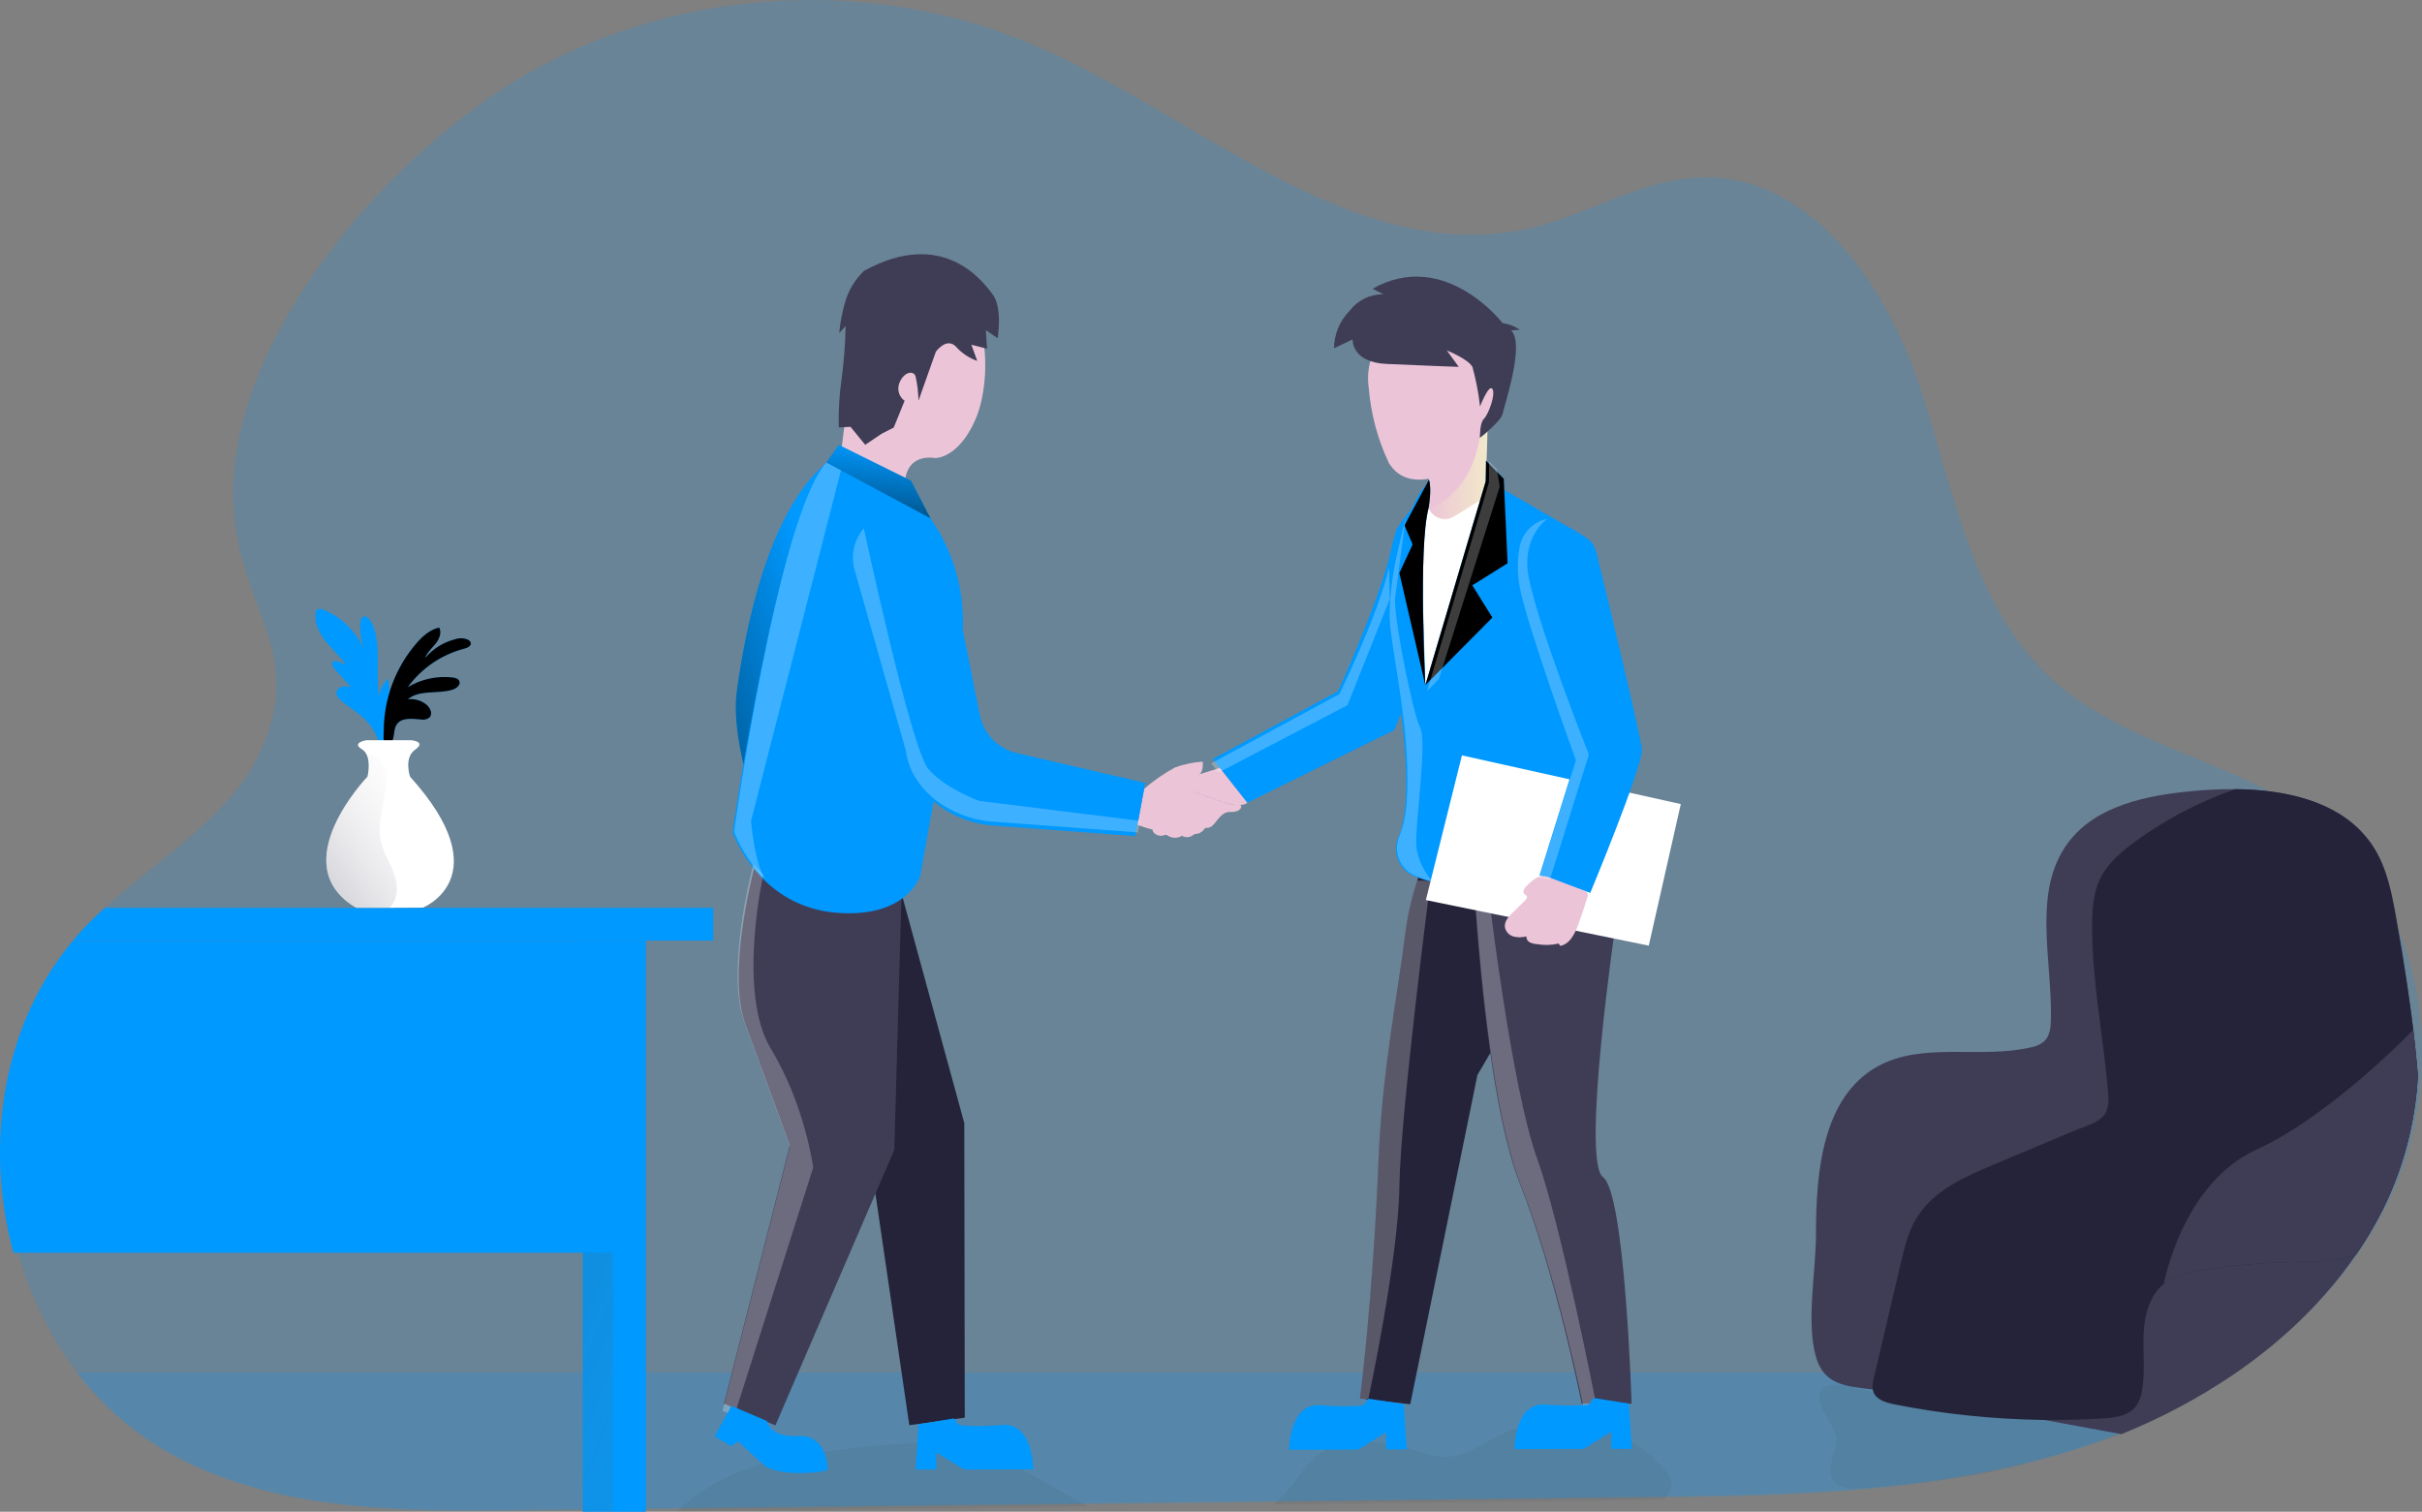 <svg xmlns="http://www.w3.org/2000/svg" width="527" height="329" viewBox="0 0 527 329" fill="none"><rect x="0" y="0" width="527" height="329" fill="#808080" stroke="none"/><g clip-path="url(#clip0)"><path opacity="0.18" d="M526.872 233.31C526.352 243.49 523.739 253.456 519.196 262.589C511.788 277.248 500.261 289.223 486.617 298.484C479.006 303.614 470.876 307.935 462.36 311.377C457.673 313.287 452.891 314.955 448.032 316.374C418.606 324.953 387.556 325.373 356.928 325.73L141.369 328.229L113.019 328.554C103.999 328.662 94.807 328.726 85.711 328.229C68.356 327.298 51.322 324.347 36.385 315.851C28.691 311.451 21.971 305.543 16.632 298.484C6.505 285.17 1.03 268.191 0.768 251.27V249.492C0.876 232.978 5.994 216.694 16.632 203.98C17.31 203.177 18 202.38 18.723 201.609C20.227 199.99 21.871 198.422 23.598 196.854C34.594 186.969 49.115 178.11 55.697 165.376C67.275 142.967 52.837 133.821 50.938 111.84C47.739 74.874 85.301 32.396 115.814 15.436C148.623 -2.843 189.946 -5.035 224.527 9.63C261.117 25.155 295.263 58.966 333.862 49.432C346.271 46.366 357.67 38.82 370.458 38.597C394.087 38.144 410.489 62.089 417.845 84.485C425.201 106.881 429.193 132.158 446.682 148.009C459.232 159.379 476.536 163.655 491.734 171.208C496.351 173.438 500.722 176.14 504.778 179.27C513.733 186.319 519.887 195.885 523.431 206.516C526.244 215.156 527.411 224.243 526.872 233.31Z" fill="#0099FF"></path><path opacity="0.18" d="M486.751 298.694C474.899 306.614 461.881 312.648 448.166 316.578C420.66 324.602 391.74 325.501 363.088 325.858L357.082 325.934L277.941 326.858L237.743 327.33L148.271 328.369L141.484 328.445L113.127 328.777C104.108 328.885 94.922 328.942 85.819 328.445C68.446 327.54 51.411 324.589 36.462 316.119C28.796 311.701 22.107 305.782 16.798 298.72L486.751 298.694Z" fill="#0099FF"></path><path opacity="0.05" d="M399.525 313.009C399.711 315.667 397.817 318.235 398.355 320.842C399.148 324.666 403.53 324.029 407.457 323.742C417.001 322.964 429.206 321.511 438.501 319.121C447.105 316.903 453.367 314.762 461.568 312.11C462.207 311.9 462.009 310.09 462.041 309.421C462.092 308.535 460.915 308.204 460.026 308.146C451.915 307.885 443.714 308.146 435.757 306.553C432.181 305.826 428.675 304.717 425.048 304.303C420.571 303.8 416.093 304.348 411.615 304.01C408.372 303.761 400.472 300.224 397.459 301.677C392.943 303.902 399.301 309.797 399.525 313.009Z" fill="#000405"></path><path opacity="0.05" d="M211.593 315.406C220.964 318.025 228.544 323.57 236.796 327.866C206.97 328.205 177.146 328.55 147.324 328.898C149.826 326.521 152.62 324.469 155.64 322.792C165.446 317.324 176.967 316.062 188.136 314.902C195.94 314.086 204.006 313.29 211.593 315.406Z" fill="#000405"></path><path opacity="0.05" d="M363.703 323.258C363.567 324.109 363.2 324.907 362.641 325.565C362.443 325.821 362.276 326.099 362.142 326.393L356.135 326.47L276.981 327.375C278.417 326.265 279.717 324.992 280.858 323.583C282.508 321.543 283.826 319.23 285.745 317.458C291.413 312.219 300.387 313.194 307.731 315.546C309.963 316.272 312.209 317.101 314.563 317.069C318.733 317.018 322.316 314.316 326.077 312.455C337.892 306.579 353.532 309.727 362.129 319.714C362.974 320.747 363.812 321.945 363.703 323.258Z" fill="#000405"></path><path d="M321.483 233.903L306.854 305.61L297.022 304.489L295.89 304.355C295.89 304.355 298.704 283.106 299.92 252.8C300.719 232.724 304.167 216.332 305.817 202.706C306.33 198.952 307.186 195.253 308.376 191.654C310.372 185.625 313.41 179.985 317.274 180.565C325.807 181.839 337.047 189.188 338.531 193.789C341.115 201.82 321.483 233.903 321.483 233.903Z" fill="#25233A"></path><path opacity="0.24" d="M311.255 191.838C311.255 191.838 304.699 242.449 304.488 258.236C304.276 274.023 297.758 304.354 297.758 304.354L297.003 304.488L295.871 304.354C295.871 304.354 298.686 283.105 299.901 252.8C300.701 232.724 304.149 216.331 305.799 202.705C306.311 198.951 307.168 195.252 308.358 191.654C309.327 191.603 310.3 191.665 311.255 191.838Z" fill="white"></path><path d="M355.023 305.495H344.148V305.431C343.854 303.972 338.391 277.012 330.67 257.484C324.913 242.921 322.13 213.259 321.075 198.078C320.653 192.342 320.486 188.671 320.486 188.671C320.486 188.671 342.568 182.176 345.434 185.057C348.3 187.938 351.556 200.991 351.556 200.991C351.556 200.991 343.995 252.679 348.805 256.184C353.615 259.689 355.023 305.495 355.023 305.495Z" fill="#3F3D56"></path><path d="M182.948 98.908C182.948 98.908 166.867 103.848 160.355 150.093C158.001 166.766 172.969 196.217 172.969 196.217L182.948 98.908Z" fill="#0099FF"></path><path d="M182.948 98.908C182.948 98.908 166.867 103.848 160.355 150.093C158.001 166.766 172.969 196.217 172.969 196.217L182.948 98.908Z" fill="url(#paint0_linear)"></path><path d="M171.204 190.443C170.218 190.283 169.207 190.359 168.256 190.665C167.305 190.971 166.442 191.499 165.736 192.204C165.031 192.909 164.504 193.772 164.2 194.72C163.896 195.669 163.824 196.676 163.988 197.658C165.216 204.885 167.558 214.917 171.664 220.602C178.598 230.117 188.066 243.247 188.066 243.247L197.853 310.167L209.924 308.542L209.815 244.413L196.19 194.554L171.204 190.443Z" fill="#25233A"></path><path d="M196.158 194.554L194.59 250.257L168.715 310.211L160.048 306.559L157.527 305.482L171.856 249.269C171.856 249.269 166.278 233.973 162.171 222.82C158.231 212.119 163.592 190.915 164.039 189.207V189.092L196.158 194.554Z" fill="#3F3D56"></path><path d="M303.305 158.927L271.378 174.695L265.417 167.129L263.888 165.179L291.164 150.412C291.164 150.412 300.535 129.654 302.569 120.113C302.959 118.341 303.349 116.926 303.714 115.709C304.424 113.498 311.198 105.684 313.476 105.219C315.753 104.753 313.188 111.726 314.704 113.504C316.368 115.942 317.219 118.842 317.135 121.789C317.397 127.717 303.305 158.927 303.305 158.927Z" fill="#0099FF"></path><path d="M345.427 177.39C345.427 177.39 329.57 196.376 311.287 191.858C310.029 191.542 308.797 191.128 307.603 190.621C306.05 189.954 304.825 188.701 304.197 187.136C303.569 185.571 303.588 183.822 304.251 182.272V182.234C306.016 178.244 306.068 172.476 305.908 167.154C305.537 154.911 302.428 141.661 302.198 136.148C302.044 132.623 302.613 127.633 303.656 122.649C305.492 113.79 308.774 104.963 312.17 104.453C322.175 102.917 325.603 105.632 325.603 105.632L342.683 115.517C351.184 124.351 347.052 138.219 345.427 177.39Z" fill="#0099FF"></path><path d="M320.358 127.384L324.727 134.395L312.631 146.587L310.143 149.098L323.288 104.708L323.339 100.266L325.009 101.967V101.974L327.196 104.204L328.034 122.585L320.358 127.384Z" fill="#0099FF"></path><path d="M343.803 137.856L341.947 185.714C341.947 185.714 315.849 198.072 312.401 184.185C309.733 173.452 316.559 161.208 316.559 161.208L343.803 137.856Z" fill="url(#paint1_linear)"></path><path d="M318.1 164.395L310.251 195.885L358.751 205.802L365.724 174.993L318.1 164.395Z" fill="white"></path><path d="M323.678 93.242C323.678 93.382 323.505 100.514 323.256 105.052C323.076 108.564 321.426 111.037 318.906 113.484C317.442 115.008 315.681 116.218 313.731 117.04C313.05 117.29 312.297 117.26 311.637 116.958C310.978 116.656 310.466 116.106 310.213 115.428C310.02 114.896 309.996 114.317 310.142 113.771C310.392 112.828 310.641 111.731 310.833 110.584C311.242 108.22 311.421 105.658 310.775 103.847C310.758 103.78 310.737 103.714 310.711 103.65C310.328 102.713 310.711 101.693 311.581 100.667C312.803 99.22 314.94 97.754 317.07 96.518C319.208 95.302 321.414 94.208 323.678 93.242Z" fill="url(#paint2_linear)"></path><path d="M312.228 110.1C311.79 110.318 311.326 110.481 310.847 110.585C311.256 108.22 311.435 105.658 310.789 103.848L311.595 100.661L312.203 98.29L317.084 96.512L322.028 94.715C320.838 103.485 316.13 108.258 312.228 110.1Z" fill="url(#paint3_linear)"></path><path d="M310.885 68.323C309.04 68.435 307.236 68.909 305.575 69.717C303.914 70.525 302.429 71.65 301.205 73.03C299.981 74.41 299.041 76.016 298.44 77.757C297.839 79.499 297.588 81.341 297.701 83.179C297.712 83.54 297.749 83.9 297.81 84.256C298.256 89.954 299.734 95.525 302.173 100.699C306.772 108.475 318.325 102.038 320.148 98.826C321.971 95.613 328.847 81.082 325.943 76.959C324.024 74.09 318.382 67.978 310.885 68.323Z" fill="url(#paint4_linear)"></path><path d="M298.654 62.842L301.034 64.053C299.616 64.024 298.211 64.332 296.935 64.95C295.66 65.568 294.55 66.48 293.697 67.609C291.523 69.781 290.293 72.718 290.274 75.786L294.311 73.874C294.311 73.874 294.01 78.839 301.661 79.202C309.311 79.565 317.41 79.84 317.41 79.84L314.813 76.264C314.813 76.264 319.572 78.176 320.403 79.903C321.166 82.709 321.713 85.568 322.041 88.456C322.041 88.456 323.928 83.555 324.715 84.632C325.502 85.709 323.896 90.145 322.904 91.12C321.913 92.096 322.079 95.014 321.99 95.257C321.9 95.499 326.73 91.49 326.941 90.113C327.152 88.737 331.937 74.817 328.796 71.911L330.715 71.764C329.589 71.007 328.305 70.514 326.96 70.324C326.96 70.324 314.358 53.957 298.654 62.842Z" fill="#3F3D56"></path><path d="M248.925 171.705C251.018 169.884 253.307 168.3 255.751 166.982C257.667 166.309 259.666 165.897 261.693 165.759C261.693 165.759 262.026 168.544 260.414 168.729C258.802 168.914 257.459 171.355 257.459 171.355C257.459 171.355 267.802 175.574 269.229 175.179C270.655 174.783 270.374 176.836 267.758 176.702C265.141 176.568 264.502 180.214 262.691 180.163C260.881 180.112 258.015 181.227 255.354 181.323C252.665 181.1 250.022 180.486 247.512 179.5L248.925 171.705Z" fill="url(#paint5_linear)"></path><path d="M208.894 142.126L200.22 190.704C200.22 190.704 197.226 200.003 181.733 198.613C176.069 198.146 170.737 195.754 166.63 191.838L166.381 191.603L166.208 191.424C163.241 188.5 160.917 184.992 159.383 181.125C159.383 181.125 169.336 112.592 179.789 100.699C180.831 99.514 181.874 98.883 182.923 98.94C185.785 99.316 188.519 100.355 190.906 101.974C197.613 106.085 202.918 112.117 206.127 119.281C209.337 126.445 210.301 134.407 208.894 142.126Z" fill="#0099FF"></path><path d="M192.588 140.501L181.714 198.607C181.714 198.607 198.378 200.889 200.201 190.704L205.318 161.151L192.588 140.501Z" fill="url(#paint6_linear)"></path><path d="M182.948 98.908C182.948 98.908 184.605 86.41 185.27 78.284C185.936 70.158 188.597 59.272 202.286 60.668C215.975 62.064 216.02 82.681 212.239 91.311C208.459 99.941 203.418 99.692 203.418 99.692C203.418 99.692 196.599 98.213 196.855 106.384L182.948 98.908Z" fill="url(#paint7_linear)"></path><path d="M188.002 58.941C186.01 60.849 184.571 63.258 183.838 65.913C183.224 68.066 182.808 70.269 182.597 72.497L183.992 70.974C183.923 74.787 183.638 78.594 183.141 82.376C182.621 85.899 182.407 89.46 182.501 93.019L185.06 92.892L188.258 96.805L191.789 94.421L194.463 93.051L196.83 87.226C196.242 86.804 195.81 86.201 195.602 85.509C195.394 84.817 195.421 84.077 195.679 83.402C196.548 81.025 198.711 80.477 199.216 81.879C199.602 83.626 199.816 85.406 199.856 87.194L203.63 76.544C203.63 76.544 205.997 73.237 208.069 75.512C209.311 76.889 210.882 77.933 212.636 78.546L211.357 75.027L214.779 75.9L214.511 71.834L217.069 73.612C217.069 73.612 218.189 67.029 216.02 64.11C213.852 61.191 205.229 49.496 188.002 58.941Z" fill="#3F3D56"></path><path d="M249.214 170.386L247.48 179.512L247.013 181.966L215.791 179.646C207.149 178.907 198.666 173.018 197.592 164.407L186.788 126.403C186.301 124.845 186.218 123.189 186.548 121.59C186.878 119.992 187.61 118.503 188.674 117.262C189.739 116.022 191.102 115.071 192.636 114.498C194.17 113.926 195.824 113.75 197.445 113.988C199.502 114.294 201.431 115.169 203.014 116.513C204.597 117.857 205.77 119.616 206.4 121.591L213.2 155.606C213.595 157.609 214.561 159.455 215.982 160.925C217.404 162.394 219.221 163.424 221.215 163.891L249.214 170.386Z" fill="#0099FF"></path><path d="M265.417 167.123L261.067 168.474C261.067 168.474 255.629 168.959 253.819 170.501C252.009 172.043 253.02 172.738 253.02 172.738C253.02 172.738 258.777 171.897 260.018 172.375C261.259 172.853 267.329 175.255 269.248 175.224C271.167 175.192 271.378 174.695 271.378 174.695L265.417 167.123Z" fill="url(#paint8_linear)"></path><path d="M252.297 178.454C252.617 178.17 253 177.964 253.414 177.854C253.828 177.743 254.263 177.73 254.683 177.817C254.777 177.833 254.864 177.877 254.932 177.944C254.973 178.022 254.994 178.108 254.994 178.196C254.994 178.284 254.973 178.37 254.932 178.448C254.644 179.419 254.184 180.332 253.576 181.144C254.254 180.914 254.568 180.162 254.996 179.595C255.319 179.169 255.734 178.821 256.21 178.576C256.686 178.331 257.211 178.196 257.747 178.18C257.875 178.168 258.005 178.194 258.118 178.257C258.38 178.435 258.265 178.843 258.118 179.13C257.849 179.665 257.587 180.207 257.318 180.749C257.997 179.773 258.782 178.875 259.659 178.072C259.869 177.848 260.134 177.684 260.427 177.594C260.574 177.548 260.733 177.558 260.874 177.62C261.015 177.682 261.129 177.793 261.195 177.932C261.252 178.101 261.252 178.285 261.195 178.454C261.01 179.191 260.684 179.886 260.235 180.5C260.776 179.612 261.454 178.814 262.244 178.136C262.299 178.07 262.371 178.018 262.451 177.986C262.531 177.954 262.618 177.942 262.704 177.951C262.801 177.983 262.881 178.051 262.928 178.142C263.197 178.588 262.928 179.155 262.647 179.601C262.128 180.424 261.47 181.303 260.504 181.45C260.287 181.462 260.072 181.501 259.864 181.564C259.716 181.64 259.576 181.732 259.448 181.838C259.116 182.066 258.724 182.192 258.32 182.202C257.917 182.211 257.52 182.102 257.177 181.889C256.711 182.185 256.168 182.337 255.615 182.328C255.063 182.319 254.525 182.149 254.069 181.838C253.964 181.747 253.833 181.692 253.694 181.682C253.556 181.672 253.418 181.706 253.301 181.781C252.885 181.922 252.435 181.931 252.013 181.807C251.591 181.683 251.219 181.431 250.947 181.086C250.371 180.271 251.663 179.002 252.297 178.454Z" fill="url(#paint9_linear)"></path><path d="M346.028 194.317L335.345 190.64L334.981 190.513L342.766 165.58C342.766 165.58 332.531 137.537 330.829 128.952C330.279 126.098 330.253 123.167 330.752 120.303C331.003 118.816 331.699 117.438 332.749 116.352C333.799 115.266 335.155 114.521 336.637 114.217C338.295 113.852 340.029 114.078 341.537 114.854C342.87 115.542 344.152 116.321 345.375 117.187C346.357 117.897 347.053 118.932 347.339 120.106C349.258 127.958 356.979 159.99 357.267 163.031C357.581 166.517 346.028 194.317 346.028 194.317Z" fill="#0099FF"></path><path d="M332.191 192.756C331.667 193.253 331.168 194.145 331.724 194.617C331.859 194.732 332.044 194.795 332.153 194.936C332.421 195.273 332.089 195.745 331.782 196.045L329.223 198.524C328.276 199.435 327.246 200.576 327.464 201.87C327.57 202.33 327.798 202.753 328.124 203.095C328.451 203.437 328.863 203.685 329.319 203.814C330.237 204.052 331.202 204.041 332.114 203.782C332.099 204.05 332.163 204.317 332.298 204.549C332.433 204.781 332.634 204.969 332.876 205.088C333.366 205.316 333.896 205.446 334.436 205.471C335.996 205.748 337.596 205.704 339.138 205.343C339.253 205.516 339.368 205.681 339.49 205.847C341.511 205.49 342.611 203.336 343.328 201.424C344.044 199.512 344.774 197.383 345.388 195.324C345.502 195.047 345.522 194.741 345.445 194.451C345.35 194.281 345.22 194.132 345.063 194.015C344.907 193.897 344.728 193.814 344.537 193.769C342.093 192.845 339.656 191.902 337.206 190.991C334.942 190.149 333.912 191.156 332.191 192.756Z" fill="url(#paint10_linear)"></path><path d="M320.358 127.384L324.727 134.395L312.631 146.587L310.143 149.098L323.288 104.708L323.339 100.266L325.009 101.967V101.974L327.196 104.204L328.034 122.585L320.358 127.384Z" fill="#0099FF"></path><path d="M310.845 110.585L309.214 118.233L310.141 149.093L322.059 108.857L316.941 112.082C316.666 112.254 316.385 112.414 316.09 112.56C315.646 112.783 315.162 112.916 314.666 112.953C314.17 112.989 313.671 112.928 313.199 112.772C312.727 112.616 312.29 112.369 311.914 112.046C311.537 111.722 311.228 111.327 311.005 110.884C310.954 110.782 310.909 110.68 310.864 110.572L310.845 110.585Z" fill="white"></path><path d="M310.923 104.422L305.607 114.345L307.372 118.488L304.487 124.702L310.123 149.093C310.123 149.093 308.581 119.278 310.827 110.572C310.846 110.585 311.588 106.436 310.923 104.422Z" fill="#0099FF"></path><path d="M320.358 127.384L324.727 134.395L312.631 146.587L310.143 149.098L323.288 104.708L323.339 100.266L325.009 101.967V101.974L327.196 104.204L328.034 122.585L320.358 127.384Z" fill="url(#paint11_linear)"></path><path d="M310.923 104.422L305.607 114.345L307.372 118.488L304.487 124.702L310.123 149.093C310.123 149.093 308.581 119.278 310.827 110.572C310.846 110.585 311.588 106.436 310.923 104.422Z" fill="url(#paint12_linear)"></path><path d="M182.513 96.817L198.217 104.599L202.465 112.802L179.801 100.654L182.513 96.817Z" fill="#0099FF"></path><path d="M182.513 96.817L198.217 104.599L202.465 112.802L179.801 100.654L182.513 96.817Z" fill="url(#paint13_linear)"></path><path d="M140.538 204.719V329H126.804V272.621H2.923C1.089 265.901 0.107 258.979 0 252.016L0 250.257C0.109 233.749 5.22 217.421 15.87 204.744L140.538 204.719Z" fill="#0099FF"></path><path d="M155.192 197.575V204.701H15.87C16.542 203.898 17.239 203.101 17.956 202.33C19.465 200.711 21.103 199.143 22.836 197.575H155.192Z" fill="#0099FF"></path><path d="M79.416 156.568C77.843 155.064 75.962 153.917 74.299 152.54C73.71 152.056 73.09 151.406 73.205 150.628C73.279 150.327 73.439 150.054 73.666 149.842C73.893 149.631 74.178 149.49 74.484 149.436C75.106 149.353 75.739 149.392 76.346 149.551L72.763 145.536C72.431 145.16 72.073 144.644 72.316 144.204C72.559 143.764 73.243 143.79 73.716 144.013C74.146 144.306 74.644 144.484 75.162 144.529C73.883 142.738 72.258 141.278 70.895 139.577C69.533 137.875 68.439 135.753 68.644 133.611C68.649 133.3 68.76 132.999 68.957 132.757C69.367 132.349 70.058 132.521 70.588 132.757C74.378 134.4 77.418 137.39 79.115 141.145C78.525 139.317 78.286 137.395 78.412 135.479C78.399 135.256 78.436 135.033 78.52 134.825C78.604 134.618 78.733 134.432 78.898 134.281C79.538 133.841 80.382 134.599 80.753 135.307C83.273 140.195 81.514 146.141 82.544 151.552C82.678 150.048 83.383 148.651 84.514 147.645C84.827 150.431 84.72 153.247 84.195 156.001C84.981 156.345 84.917 157.467 84.719 158.308C84.463 159.583 84.143 160.857 83.76 162.132C82.352 162.017 82.327 161.253 81.885 160.125C81.329 158.776 80.486 157.563 79.416 156.568Z" fill="#0099FF"></path><path d="M90.693 139.909C92.017 138.411 93.604 136.99 95.568 136.582C96.163 137.723 95.568 139.131 94.743 140.132C93.917 141.133 92.894 142.044 92.478 143.229C94.191 141.192 96.51 139.748 99.099 139.106C100.018 138.794 101.023 138.851 101.901 139.265C102.026 139.331 102.137 139.422 102.227 139.531C102.317 139.641 102.385 139.767 102.425 139.903C102.579 140.604 101.683 141.024 100.979 141.177C96.042 142.473 91.708 145.435 88.717 149.558C91.635 147.799 95.057 147.053 98.446 147.436C99.035 147.506 99.726 147.684 99.943 148.226C100.282 149.029 99.367 149.794 98.536 150.068C95.337 151.126 91.333 149.998 88.749 152.178C90.149 152.025 91.555 152.412 92.676 153.261C93.578 153.943 94.244 155.339 93.45 156.142C93.182 156.35 92.871 156.496 92.539 156.571C92.208 156.646 91.864 156.647 91.531 156.575C89.683 156.416 87.405 156.11 86.344 157.627C85.761 158.462 85.806 159.539 85.589 160.559C85.416 161.368 84.744 162.802 83.862 162.012C83.273 161.483 83.503 159.635 83.503 158.933C83.547 151.949 86.092 145.209 90.681 139.928L90.693 139.909Z" fill="#0099FF"></path><path d="M79.416 156.568C77.843 155.064 75.962 153.917 74.299 152.54C73.71 152.056 73.09 151.406 73.205 150.628C73.279 150.327 73.439 150.054 73.666 149.842C73.893 149.631 74.178 149.49 74.484 149.436C75.106 149.353 75.739 149.392 76.346 149.551L72.763 145.536C72.431 145.16 72.073 144.644 72.316 144.204C72.559 143.764 73.243 143.79 73.716 144.013C74.146 144.306 74.644 144.484 75.162 144.529C73.883 142.738 72.258 141.278 70.895 139.577C69.533 137.875 68.439 135.753 68.644 133.611C68.649 133.3 68.76 132.999 68.957 132.757C69.367 132.349 70.058 132.521 70.588 132.757C74.378 134.4 77.418 137.39 79.115 141.145C78.525 139.317 78.286 137.395 78.412 135.479C78.399 135.256 78.436 135.033 78.52 134.825C78.604 134.618 78.733 134.432 78.898 134.281C79.538 133.841 80.382 134.599 80.753 135.307C83.273 140.195 81.514 146.141 82.544 151.552C82.678 150.048 83.383 148.651 84.514 147.645C84.827 150.431 84.72 153.247 84.195 156.001C84.981 156.345 84.917 157.467 84.719 158.308C84.463 159.583 84.143 160.857 83.76 162.132C82.352 162.017 82.327 161.253 81.885 160.125C81.329 158.776 80.486 157.563 79.416 156.568Z" fill="url(#paint14_linear)"></path><path d="M90.693 139.909C92.017 138.411 93.604 136.99 95.568 136.582C96.163 137.723 95.568 139.131 94.743 140.132C93.917 141.133 92.894 142.044 92.478 143.229C94.191 141.192 96.51 139.748 99.099 139.106C100.018 138.794 101.023 138.851 101.901 139.265C102.026 139.331 102.137 139.422 102.227 139.531C102.317 139.641 102.385 139.767 102.425 139.903C102.579 140.604 101.683 141.024 100.979 141.177C96.042 142.473 91.708 145.435 88.717 149.558C91.635 147.799 95.057 147.053 98.446 147.436C99.035 147.506 99.726 147.684 99.943 148.226C100.282 149.029 99.367 149.794 98.536 150.068C95.337 151.126 91.333 149.998 88.749 152.178C90.149 152.025 91.555 152.412 92.676 153.261C93.578 153.943 94.244 155.339 93.45 156.142C93.182 156.35 92.871 156.496 92.539 156.571C92.208 156.646 91.864 156.647 91.531 156.575C89.683 156.416 87.405 156.11 86.344 157.627C85.761 158.462 85.806 159.539 85.589 160.559C85.416 161.368 84.744 162.802 83.862 162.012C83.273 161.483 83.503 159.635 83.503 158.933C83.547 151.949 86.092 145.209 90.681 139.928L90.693 139.909Z" fill="url(#paint15_linear)"></path><path d="M92.038 197.523L84.72 197.562H77.479C61.551 188.155 79.961 169.022 79.961 169.022C79.961 169.022 80.69 166.039 79.737 164.159C79.517 163.705 79.174 163.323 78.745 163.056C76.397 161.654 79.673 161.1 79.673 161.1H89.498C89.498 161.1 92.863 161.38 90.336 163.145C87.809 164.911 89.217 169.022 89.217 169.022C108.874 190.8 92.038 197.523 92.038 197.523Z" fill="white"></path><path opacity="0.51" d="M85.251 196.989C85.089 197.194 84.912 197.385 84.72 197.563H77.479C61.551 188.155 79.961 169.023 79.961 169.023C79.961 169.023 80.69 166.04 79.737 164.16C82.935 163.917 84.477 168.028 84.048 170.641C83.722 172.655 83.408 174.676 83.057 176.69C82.647 178.573 82.539 180.509 82.737 182.426C83.133 184.975 84.592 187.225 85.545 189.621C86.498 192.018 86.844 194.949 85.251 196.989Z" fill="url(#paint16_linear)"></path><path d="M140.538 204.719L68.97 224.98C56.558 228.493 45.016 234.543 35.079 242.745C25.143 250.948 17.03 261.122 11.258 272.621H2.943C1.102 265.902 0.113 258.979 0 252.016L0 250.257C0.109 233.749 5.22 217.421 15.87 204.744L140.538 204.719Z" fill="url(#paint17_linear)"></path><path opacity="0.61" d="M133.367 272.621H126.804V328.898H133.367V272.621Z" fill="url(#paint18_linear)"></path><path d="M526.097 234.049C525.574 244.229 522.961 254.194 518.421 263.328C516.739 266.656 514.837 269.869 512.728 272.946C505.64 283.321 496.371 292.066 485.861 299.229C478.248 304.355 470.118 308.674 461.605 312.116L444.647 309L412.145 303.028C410.552 302.735 409.01 302.55 407.552 302.391C401.558 301.715 396.895 301.384 395.135 295.323C392.954 287.859 395.135 276.438 395.135 268.612C395.135 255.011 396.562 238.816 408.447 232.137C418.311 226.605 430.836 230.512 441.845 227.95C442.906 227.777 443.905 227.338 444.749 226.675C446.028 225.496 446.227 223.584 446.259 221.85C446.534 208.689 442.12 193.929 450.014 183.374C456.052 175.306 467.099 173.081 477.155 172.151C480.251 171.858 483.359 171.724 486.469 171.749C487.979 171.749 489.486 171.813 490.991 171.94C501.412 172.743 511.34 176.077 516.636 184.623C519.47 189.187 520.474 194.604 521.421 199.888C521.85 202.329 522.278 204.789 522.7 207.249C524.108 216.057 525.387 225.075 526.097 234.049Z" fill="#3F3D56"></path><path d="M526.098 234.049C525.575 244.229 522.963 254.194 518.422 263.329C516.74 266.656 514.838 269.869 512.729 272.946C508.833 274.597 504.145 274.578 499.801 274.641C492.964 274.745 486.143 275.328 479.389 276.388C476.357 276.859 473.197 277.49 470.817 279.428C467.676 281.977 466.589 286.33 466.416 290.377C466.244 294.424 466.787 298.522 466.096 302.519C465.933 303.865 465.42 305.146 464.606 306.234C462.975 308.191 460.128 308.541 457.569 308.701C453.245 308.96 448.919 309.066 444.59 309.019C433.705 308.88 422.855 307.745 412.178 305.629C410.329 305.259 408.173 304.603 407.585 302.812C407.542 302.679 407.512 302.542 407.495 302.404C407.398 301.562 407.477 300.709 407.726 299.899L413.579 274.935C414.372 271.544 415.191 268.09 417.001 265.113C420.609 259.154 427.466 256.108 433.895 253.412L451.205 246.14C455.938 244.164 459.156 243.909 458.734 238.358C457.806 226.083 455.222 214.139 455.222 201.749C455.222 198.193 455.388 194.515 456.923 191.316C458.459 188.116 461.216 185.682 464.049 183.54C470.851 178.49 478.391 174.511 486.406 171.743C487.916 171.743 489.423 171.807 490.929 171.934C501.349 172.737 511.277 176.071 516.573 184.617C519.407 189.181 520.412 194.598 521.358 199.882C521.787 202.323 522.215 204.783 522.638 207.243C523.565 212.832 524.416 218.479 525.1 224.139C525.497 227.427 525.817 230.716 526.098 234.049Z" fill="#25233A"></path><path d="M526.099 234.049C525.575 244.229 522.963 254.194 518.422 263.329C516.74 266.656 514.838 269.869 512.729 272.946C508.834 274.597 504.145 274.578 499.801 274.641C492.964 274.745 486.143 275.328 479.389 276.388C476.357 276.859 473.197 277.49 470.817 279.428C470.817 279.428 474.79 257.554 490.993 250.187C507.196 242.819 525.101 224.126 525.101 224.126C525.497 227.427 525.817 230.716 526.099 234.049Z" fill="#3F3D56"></path><path d="M170.494 188.85C170.404 188.774 170.321 188.691 170.237 188.607L170.295 188.659C170.369 188.714 170.436 188.779 170.494 188.85Z" fill="url(#paint19_linear)"></path><path opacity="0.24" d="M163.406 178.709C163.406 178.709 164.334 188.964 166.713 191.57C163.678 188.579 161.302 184.991 159.734 181.035C159.734 181.035 169.131 112.84 179.788 100.667L182.987 102.356L163.406 178.709Z" fill="white"></path><path opacity="0.24" d="M302.229 123.427L302.376 130.437L293.191 153.477L265.121 168.136L263.548 166.128L291.444 151.049C291.444 151.049 300.15 133.204 302.229 123.427Z" fill="white"></path><path opacity="0.24" d="M248.081 178.652L247.607 181.164L215.674 178.793C206.834 178.034 198.16 172.011 197.06 163.21L186.038 124.332C185.541 122.737 185.456 121.042 185.791 119.405C186.127 117.769 186.872 116.243 187.957 114.97C187.957 114.97 198.25 163.089 202.03 167.397C205.811 171.706 213.013 174.287 213.013 174.287L248.081 178.652Z" fill="white"></path><path opacity="0.24" d="M176.948 254.081L159.773 308.127L157.214 307.031L171.869 249.543C171.869 249.543 166.163 233.903 161.967 222.488C157.937 211.545 163.419 189.863 163.886 188.116L166.08 190.379C166.08 190.379 160.323 216.038 167.73 228.237C175.138 240.435 176.948 254.081 176.948 254.081Z" fill="white"></path><path opacity="0.24" d="M311.684 191.839C310.397 191.513 309.137 191.087 307.916 190.564C307.128 190.228 306.414 189.741 305.815 189.13C305.216 188.518 304.744 187.795 304.426 187.002C304.107 186.209 303.949 185.361 303.959 184.507C303.97 183.653 304.15 182.809 304.488 182.024V181.929C306.298 177.85 306.349 171.948 306.183 166.505C305.805 153.988 302.626 140.457 302.39 134.797C302.236 131.196 302.818 126.091 303.88 120.993L305.889 112.522C305.889 112.522 304.046 126.263 303.573 130.03C303.1 133.797 307.411 155.243 309.017 158.353C310.622 161.464 307.808 179.768 308.185 184.115C308.562 188.461 311.684 191.839 311.684 191.839Z" fill="white"></path><path opacity="0.24" d="M347.308 305.622L344.692 306.897C344.391 305.399 338.794 277.835 330.907 257.86C325.015 242.966 322.175 212.609 321.068 197.109L324.312 197.747C324.312 197.747 329.122 237.325 334.406 251.959C339.689 266.592 347.308 305.622 347.308 305.622Z" fill="white"></path><path opacity="0.24" d="M345.722 164.216L337.239 191.437L335.32 191.074L334.943 190.946L342.907 165.453C342.907 165.453 332.48 136.811 330.715 127.99C330.153 125.07 330.125 122.074 330.632 119.144C330.887 117.622 331.599 116.213 332.673 115.102C333.748 113.99 335.134 113.229 336.651 112.917C336.651 112.917 330.894 116.913 332.647 125.747C334.937 137.098 345.722 164.216 345.722 164.216Z" fill="white"></path><path opacity="0.24" d="M326.333 105.894L313.072 147.805L310.526 150.373L323.972 104.976L324.024 100.432L325.732 102.172V102.178L326.333 105.894Z" fill="white"></path><path d="M159.165 305.961L155.487 312.627L159.185 314.737L160.56 313.641L166.522 319.109C166.522 319.109 168.652 320.575 173.865 320.575C179.079 320.575 180.109 319.829 180.109 319.829C180.109 319.829 180.109 312.181 173.712 312.532C167.315 312.882 166.874 309.256 166.874 309.256L159.165 305.961Z" fill="#0099FF"></path><path d="M199.862 309.963L199.261 319.816H203.738V316.119L209.815 319.816L224.842 319.778C224.842 319.778 224.842 309.58 218.087 310.116C211.331 310.651 208.606 310.116 208.606 310.116L207.538 308.694L199.862 309.963Z" fill="#0099FF"></path><path d="M354.421 305.47L355.06 315.317H350.583V311.595L344.55 315.329L329.524 315.368C329.524 315.368 329.524 305.17 336.235 305.674C342.945 306.177 345.715 305.674 345.715 305.674L346.77 304.246L354.421 305.47Z" fill="#0099FF"></path><path d="M305.441 305.59L306.08 315.431H301.602V311.709L295.532 315.482L280.506 315.52C280.506 315.52 280.506 305.323 287.216 305.826C293.926 306.33 296.696 305.826 296.696 305.826L297.752 304.398L305.441 305.59Z" fill="#0099FF"></path><path d="M159.165 305.961L155.487 312.627L159.185 314.737L160.56 313.641L166.522 319.109C166.522 319.109 168.652 320.575 173.865 320.575C179.079 320.575 180.109 319.829 180.109 319.829C180.109 319.829 180.109 312.181 173.712 312.532C167.315 312.882 166.874 309.256 166.874 309.256L159.165 305.961Z" fill="url(#paint20_linear)"></path><path d="M199.862 309.963L199.261 319.816H203.738V316.119L209.815 319.816L224.842 319.778C224.842 319.778 224.842 309.58 218.087 310.116C211.331 310.651 208.606 310.116 208.606 310.116L207.538 308.694L199.862 309.963Z" fill="url(#paint21_linear)"></path><path d="M354.271 305.065L354.911 314.911H350.433V311.189L344.401 314.924L329.375 314.962C329.375 314.962 329.375 304.765 336.085 305.268C342.795 305.772 345.565 305.268 345.565 305.268L346.621 303.841L354.271 305.065Z" fill="url(#paint22_linear)"></path><path d="M305.441 305.59L306.08 315.431H301.602V311.709L295.532 315.482L280.506 315.52C280.506 315.52 280.506 305.323 287.216 305.826C293.926 306.33 296.696 305.826 296.696 305.826L297.752 304.398L305.441 305.59Z" fill="url(#paint23_linear)"></path></g><defs><linearGradient id="paint0_linear" x1="183.697" y1="145.58" x2="116.212" y2="169.06" gradientUnits="userSpaceOnUse"><stop stop-opacity="0"></stop><stop offset="0.91" stop-opacity="0.8"></stop><stop offset="1"></stop></linearGradient><linearGradient id="paint1_linear" x1="16509.9" y1="14299.1" x2="18358.3" y2="13593.8" gradientUnits="userSpaceOnUse"><stop stop-opacity="0"></stop><stop offset="0.91" stop-opacity="0.8"></stop><stop offset="1"></stop></linearGradient><linearGradient id="paint2_linear" x1="310.507" y1="105.224" x2="324.19" y2="105.224" gradientUnits="userSpaceOnUse"><stop stop-color="#ECC4D7"></stop><stop offset="0.42" stop-color="#EFD4D1"></stop><stop offset="1" stop-color="#F2EAC9"></stop></linearGradient><linearGradient id="paint3_linear" x1="5928.36" y1="7316.85" x2="5259.7" y2="8104.73" gradientUnits="userSpaceOnUse"><stop stop-color="#ECC4D7"></stop><stop offset="0.42" stop-color="#EFD4D1"></stop><stop offset="1" stop-color="#F2EAC9"></stop></linearGradient><linearGradient id="paint4_linear" x1="13846.4" y1="15958.5" x2="15158.9" y2="15958.5" gradientUnits="userSpaceOnUse"><stop stop-color="#ECC4D7"></stop><stop offset="0.42" stop-color="#EFD4D1"></stop><stop offset="1" stop-color="#F2EAC9"></stop></linearGradient><linearGradient id="paint5_linear" x1="8968.85" y1="9274.46" x2="9432.49" y2="9012.44" gradientUnits="userSpaceOnUse"><stop stop-color="#ECC4D7"></stop><stop offset="0.42" stop-color="#EFD4D1"></stop><stop offset="1" stop-color="#F2EAC9"></stop></linearGradient><linearGradient id="paint6_linear" x1="7076.25" y1="13066.4" x2="10517.1" y2="16434.6" gradientUnits="userSpaceOnUse"><stop stop-opacity="0"></stop><stop offset="0.91" stop-opacity="0.8"></stop><stop offset="1"></stop></linearGradient><linearGradient id="paint7_linear" x1="10096.8" y1="19998.6" x2="10505.3" y2="20085.7" gradientUnits="userSpaceOnUse"><stop stop-color="#ECC4D7"></stop><stop offset="0.42" stop-color="#EFD4D1"></stop><stop offset="1" stop-color="#F2EAC9"></stop></linearGradient><linearGradient id="paint8_linear" x1="7980.7" y1="4773.85" x2="7886.22" y2="5286.58" gradientUnits="userSpaceOnUse"><stop stop-color="#ECC4D7"></stop><stop offset="0.42" stop-color="#EFD4D1"></stop><stop offset="1" stop-color="#F2EAC9"></stop></linearGradient><linearGradient id="paint9_linear" x1="5192.57" y1="2958.73" x2="5181.88" y2="3058.47" gradientUnits="userSpaceOnUse"><stop stop-color="#ECC4D7"></stop><stop offset="0.42" stop-color="#EFD4D1"></stop><stop offset="1" stop-color="#F2EAC9"></stop></linearGradient><linearGradient id="paint10_linear" x1="9602.8" y1="9529.95" x2="10112.5" y2="9529.95" gradientUnits="userSpaceOnUse"><stop stop-color="#ECC4D7"></stop><stop offset="0.42" stop-color="#EFD4D1"></stop><stop offset="1" stop-color="#F2EAC9"></stop></linearGradient><linearGradient id="paint11_linear" x1="9239.78" y1="-17073" x2="9053.23" y2="-4384.76" gradientUnits="userSpaceOnUse"><stop stop-opacity="0"></stop><stop offset="0.91" stop-opacity="0.8"></stop><stop offset="1"></stop></linearGradient><linearGradient id="paint12_linear" x1="3535.08" y1="15936.7" x2="3119.36" y2="4342.18" gradientUnits="userSpaceOnUse"><stop stop-opacity="0"></stop><stop offset="0.91" stop-opacity="0.8"></stop><stop offset="1"></stop></linearGradient><linearGradient id="paint13_linear" x1="192.23" y1="96.824" x2="189.245" y2="123.983" gradientUnits="userSpaceOnUse"><stop stop-opacity="0"></stop><stop offset="0.44" stop-opacity="0.35"></stop><stop offset="0.91" stop-opacity="0.8"></stop><stop offset="1"></stop></linearGradient><linearGradient id="paint14_linear" x1="2086.64" y1="8618.47" x2="2420.89" y2="8561.62" gradientUnits="userSpaceOnUse"><stop stop-opacity="0"></stop><stop offset="0.91" stop-opacity="0.8"></stop><stop offset="1"></stop></linearGradient><linearGradient id="paint15_linear" x1="2830.18" y1="7414.25" x2="2591.53" y2="7411.58" gradientUnits="userSpaceOnUse"><stop stop-opacity="0"></stop><stop offset="0.91" stop-opacity="0.8"></stop><stop offset="1"></stop></linearGradient><linearGradient id="paint16_linear" x1="97.449" y1="169.877" x2="54.508" y2="201.071" gradientUnits="userSpaceOnUse"><stop stop-color="white" stop-opacity="0"></stop><stop offset="1" stop-color="#3F3D56"></stop></linearGradient><linearGradient id="paint17_linear" x1="15571.6" y1="10141.5" x2="12511.5" y2="23387.5" gradientUnits="userSpaceOnUse"><stop stop-opacity="0"></stop><stop offset="0.91" stop-opacity="0.8"></stop><stop offset="1"></stop></linearGradient><linearGradient id="paint18_linear" x1="-77.983" y1="217.836" x2="243.979" y2="347.093" gradientUnits="userSpaceOnUse"><stop offset="0.17" stop-color="#00272E"></stop><stop offset="1" stop-color="#69B9EB" stop-opacity="0"></stop></linearGradient><linearGradient id="paint19_linear" x1="170.237" y1="188.729" x2="170.494" y2="188.729" gradientUnits="userSpaceOnUse"><stop stop-color="#68E1FD"></stop><stop offset="1" stop-color="#69B9EB"></stop></linearGradient><linearGradient id="paint20_linear" x1="7257.73" y1="11626.3" x2="6485.86" y2="12200.4" gradientUnits="userSpaceOnUse"><stop stop-opacity="0"></stop><stop offset="0.91" stop-opacity="0.8"></stop><stop offset="1"></stop></linearGradient><linearGradient id="paint21_linear" x1="9231.83" y1="8867.83" x2="8840.77" y2="9470.52" gradientUnits="userSpaceOnUse"><stop stop-opacity="0"></stop><stop offset="0.91" stop-opacity="0.8"></stop><stop offset="1"></stop></linearGradient><linearGradient id="paint22_linear" x1="13563.7" y1="8805.37" x2="13849.8" y2="9302.42" gradientUnits="userSpaceOnUse"><stop stop-opacity="0"></stop><stop offset="0.91" stop-opacity="0.8"></stop><stop offset="1"></stop></linearGradient><linearGradient id="paint23_linear" x1="11290.5" y1="8790.89" x2="12051.3" y2="9677.2" gradientUnits="userSpaceOnUse"><stop stop-opacity="0"></stop><stop offset="0.91" stop-opacity="0.8"></stop><stop offset="1"></stop></linearGradient><clipPath id="clip0"><rect width="527" height="329" fill="white"></rect></clipPath></defs></svg>